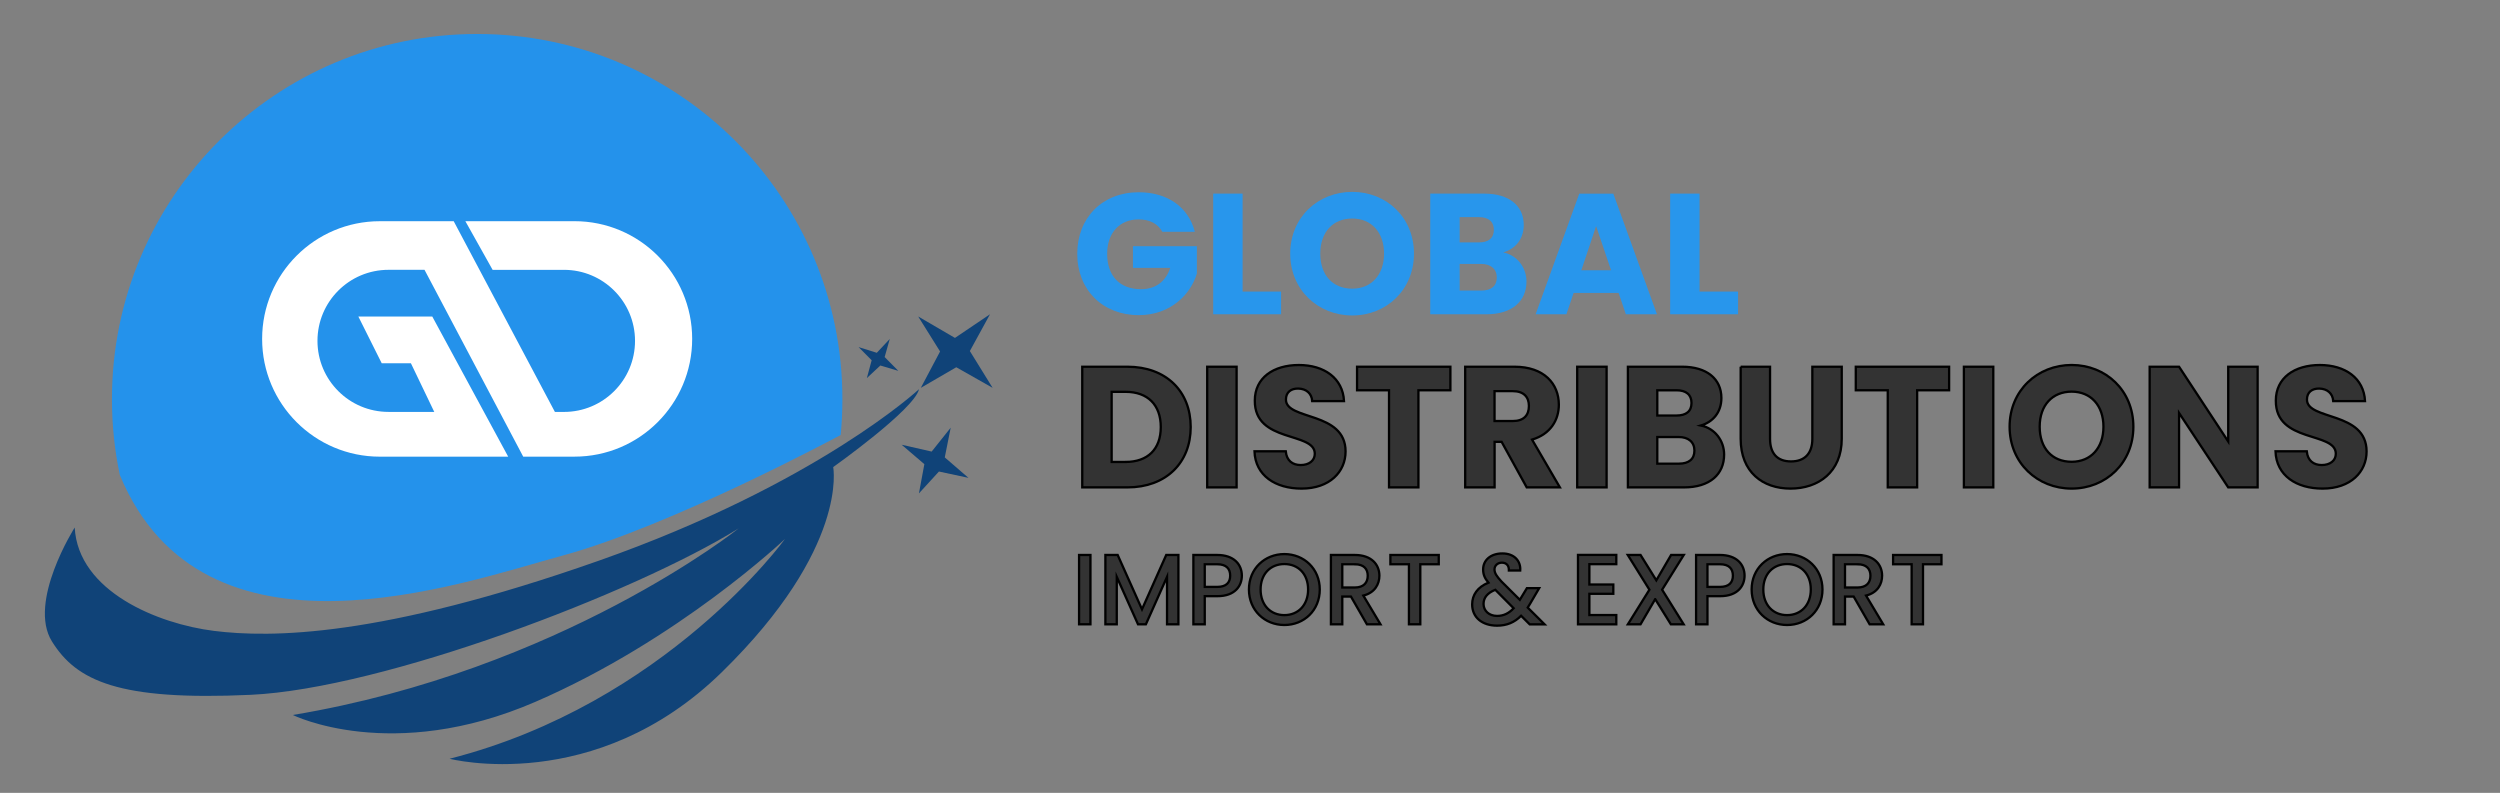 <?xml version="1.0" encoding="UTF-8"?> <svg xmlns="http://www.w3.org/2000/svg" id="Layer_1" data-name="Layer 1" viewBox="0 0 1080 342.51"><rect x="0" y="0" width="1080" height="342.51" fill="#808080" stroke="none"/><g><path d="M363.92,172.46c0,5.21-.25,10.37-.75,15.46h0s-72.84,39.22-120.14,52.09c-43.64,11.86-155.27,52.09-191.27-34.82-2.23-10.56-3.4-21.51-3.4-32.73C48.35,85.33,118.99,14.68,206.13,14.68s157.79,70.65,157.79,157.78Z" style="fill: #2492eb;"></path><path d="M397.03,168.11s-43.89,40.87-138.49,74.16c-94.6,33.3-141.89,33.3-166.11,30.27-24.22-3.03-58.65-17.03-60.16-44.65,0,0-20.43,32.16-9.84,49.19,10.59,17.03,28.76,25.73,85.89,23.08,57.14-2.65,165.73-43.89,210.76-71.89,0,0-76.81,61.3-192.6,80.6,0,0,42.76,21.19,104.81-5.68,62.06-26.87,107.84-70.38,107.84-70.38,0,0-51.46,71.14-144.92,94.97,0,0,62.81,16.27,117.68-37.46,54.87-53.73,48.05-88.54,48.05-88.54,0,0,35.19-24.97,37.08-33.68Z" style="fill: #104378;"></path><polygon points="427.68 135.76 412.54 145.98 396.65 136.71 406.11 151.84 397.79 167.55 413.11 158.65 428.81 167.55 418.98 151.65 427.68 135.76" style="fill: #104378;"></polygon><polygon points="410.7 184.76 402.48 195.08 389.52 192.13 399.32 200.52 396.98 213.14 405.62 203.7 418.37 206.43 408.14 197.6 410.7 184.76" style="fill: #104378;"></polygon><polygon points="384.38 146.42 378.78 152.41 370.9 149.94 376.56 155.62 374.49 163.32 380.3 157.9 388.07 160.21 382.17 154.24 384.38 146.42" style="fill: #104378;"></polygon><path d="M154.8,136.75h31.95l32.79,60.53h-55.44c-28.09,0-50.86-22.77-50.86-50.86h0c0-28.09,22.77-50.86,50.86-50.86h31.9s43.72,82.39,43.72,82.39h3.92c16.95,0,30.69-13.74,30.69-30.69h0c0-16.95-13.74-30.69-30.69-30.69h-30.83s-11.77-21.02-11.77-21.02h47.12c28.09,0,50.86,22.77,50.86,50.86h0c0,28.09-22.77,50.86-50.86,50.86h-22.13s-42.64-80.71-42.64-80.71h-15.55c-16.95,0-30.69,13.74-30.69,30.69h0c0,16.95,13.74,30.69,30.69,30.69h19.76s-10.09-21.02-10.09-21.02h-12.61l-10.09-20.18Z" style="fill: #fff;"></path></g><g><g><path d="M516.16,100.13h-14.03c-1.93-3.49-5.5-5.35-10.25-5.35-8.17,0-13.59,5.79-13.59,14.85,0,9.65,5.5,15.3,14.63,15.3,6.31,0,10.69-3.34,12.62-9.21h-16.11v-9.36h27.62v11.81c-2.67,8.98-11.36,17.97-25.1,17.97-15.59,0-26.58-10.91-26.58-26.51s10.92-26.58,26.51-26.58c12.47,0,21.53,6.39,24.28,17.08Z" style="fill: #2896ec;"></path><path d="M536.8,83.64v42.32h16.63v9.8h-29.33v-52.12h12.7Z" style="fill: #2896ec;"></path><path d="M584.17,136.28c-14.78,0-26.8-11.06-26.8-26.73s12.03-26.66,26.8-26.66,26.66,10.99,26.66,26.66-11.88,26.73-26.66,26.73ZM584.17,124.7c8.32,0,13.74-6.01,13.74-15.15s-5.42-15.15-13.74-15.15-13.81,5.87-13.81,15.15,5.35,15.15,13.81,15.15Z" style="fill: #2896ec;"></path><path d="M642.15,135.77h-24.28v-52.12h23.46c10.62,0,16.93,5.27,16.93,13.51,0,6.31-3.79,10.4-8.84,11.88,6.09,1.26,10.02,6.61,10.02,12.55,0,8.61-6.31,14.18-17.3,14.18ZM638.89,93.81h-8.32v10.91h8.32c4.16,0,6.46-1.86,6.46-5.42s-2.3-5.49-6.46-5.49ZM639.78,114.01h-9.21v11.51h9.36c4.23,0,6.68-1.93,6.68-5.64s-2.6-5.87-6.83-5.87Z" style="fill: #2896ec;"></path><path d="M699.25,126.56h-19.45l-3.12,9.21h-13.29l18.86-52.12h14.7l18.86,52.12h-13.44l-3.12-9.21ZM689.52,97.68l-6.38,19.08h12.84l-6.46-19.08Z" style="fill: #2896ec;"></path><path d="M734.21,83.64v42.32h16.63v9.8h-29.33v-52.12h12.7Z" style="fill: #2896ec;"></path></g><g><path d="M514.38,184.49c0,15.44-10.69,26.06-27.32,26.06h-19.53v-52.12h19.53c16.63,0,27.32,10.54,27.32,26.06ZM486.24,199.56c9.58,0,15.22-5.49,15.22-15.07s-5.64-15.22-15.22-15.22h-6.01v30.29h6.01Z" style="fill: #333; stroke: #000; stroke-miterlimit: 10;"></path><path d="M521.51,158.43h12.7v52.12h-12.7v-52.12Z" style="fill: #333; stroke: #000; stroke-miterlimit: 10;"></path><path d="M562.27,211.07c-11.21,0-19.97-5.57-20.34-16.11h13.51c.37,4.01,2.9,5.94,6.46,5.94s6.09-1.86,6.09-4.9c0-9.65-26.06-4.46-25.91-22.94,0-9.88,8.09-15.37,19.01-15.37s19.01,5.64,19.53,15.59h-13.74c-.22-3.34-2.6-5.35-6.01-5.42-3.04-.07-5.35,1.48-5.35,4.75,0,9.06,25.76,4.97,25.76,22.42,0,8.76-6.83,16.04-19.01,16.04Z" style="fill: #333; stroke: #000; stroke-miterlimit: 10;"></path><path d="M586.25,158.43h40.32v10.17h-13.81v41.95h-12.7v-41.95h-13.81v-10.17Z" style="fill: #333; stroke: #000; stroke-miterlimit: 10;"></path><path d="M654.26,158.43c12.77,0,19.16,7.35,19.16,16.41,0,6.53-3.56,12.7-11.58,15.07l12.03,20.64h-14.33l-10.84-19.68h-3.04v19.68h-12.7v-52.12h21.31ZM653.51,168.97h-7.87v12.92h7.87c4.75,0,6.98-2.45,6.98-6.53,0-3.86-2.23-6.39-6.98-6.39Z" style="fill: #333; stroke: #000; stroke-miterlimit: 10;"></path><path d="M681.35,158.43h12.7v52.12h-12.7v-52.12Z" style="fill: #333; stroke: #000; stroke-miterlimit: 10;"></path><path d="M727.53,210.55h-24.28v-52.12h23.46c10.62,0,16.93,5.27,16.93,13.51,0,6.31-3.79,10.39-8.84,11.88,6.09,1.26,10.02,6.61,10.02,12.55,0,8.61-6.31,14.18-17.3,14.18ZM724.27,168.6h-8.32v10.91h8.32c4.16,0,6.46-1.86,6.46-5.42s-2.3-5.49-6.46-5.49ZM725.16,188.79h-9.21v11.51h9.36c4.23,0,6.68-1.93,6.68-5.64s-2.6-5.87-6.83-5.87Z" style="fill: #333; stroke: #000; stroke-miterlimit: 10;"></path><path d="M751.96,158.43h12.7v31.18c0,6.16,3.04,9.73,9.06,9.73s9.21-3.56,9.21-9.73v-31.18h12.7v31.11c0,14.4-10.1,21.53-22.13,21.53s-21.53-7.13-21.53-21.53v-31.11Z" style="fill: #333; stroke: #000; stroke-miterlimit: 10;"></path><path d="M801.7,158.43h40.32v10.17h-13.81v41.95h-12.7v-41.95h-13.81v-10.17Z" style="fill: #333; stroke: #000; stroke-miterlimit: 10;"></path><path d="M848.4,158.43h12.7v52.12h-12.7v-52.12Z" style="fill: #333; stroke: #000; stroke-miterlimit: 10;"></path><path d="M894.95,211.07c-14.78,0-26.8-11.06-26.8-26.73s12.03-26.66,26.8-26.66,26.66,10.99,26.66,26.66-11.88,26.73-26.66,26.73ZM894.95,199.49c8.32,0,13.74-6.01,13.74-15.15s-5.42-15.15-13.74-15.15-13.81,5.87-13.81,15.15,5.35,15.15,13.81,15.15Z" style="fill: #333; stroke: #000; stroke-miterlimit: 10;"></path><path d="M975.29,158.43v52.12h-12.7l-21.24-32.15v32.15h-12.7v-52.12h12.7l21.24,32.3v-32.3h12.7Z" style="fill: #333; stroke: #000; stroke-miterlimit: 10;"></path><path d="M1003.35,211.07c-11.21,0-19.97-5.57-20.34-16.11h13.51c.37,4.01,2.9,5.94,6.46,5.94s6.09-1.86,6.09-4.9c0-9.65-26.06-4.46-25.91-22.94,0-9.88,8.09-15.37,19.01-15.37s19.01,5.64,19.53,15.59h-13.74c-.22-3.34-2.6-5.35-6.01-5.42-3.04-.07-5.35,1.48-5.35,4.75,0,9.06,25.76,4.97,25.76,22.42,0,8.76-6.83,16.04-19.01,16.04Z" style="fill: #333; stroke: #000; stroke-miterlimit: 10;"></path></g><g><path d="M466.16,239.75h4.91v29.95h-4.91v-29.95Z" style="fill: #333; stroke: #000; stroke-miterlimit: 10;"></path><path d="M477.53,239.75h5.3l10.51,23.48,10.47-23.48h5.26v29.95h-4.91v-20.51l-9.14,20.51h-3.4l-9.18-20.51v20.51h-4.91v-29.95Z" style="fill: #333; stroke: #000; stroke-miterlimit: 10;"></path><path d="M525.88,257.55h-5.43v12.15h-4.91v-29.95h10.34c7.11,0,10.6,4.05,10.6,8.92,0,4.27-2.8,8.88-10.6,8.88ZM525.88,253.54c3.83,0,5.56-1.85,5.56-4.87s-1.72-4.91-5.56-4.91h-5.43v9.78h5.43Z" style="fill: #333; stroke: #000; stroke-miterlimit: 10;"></path><path d="M554.84,270c-8.45,0-15.3-6.33-15.3-15.34s6.85-15.3,15.3-15.3,15.3,6.33,15.3,15.3-6.76,15.34-15.3,15.34ZM554.84,265.73c5.95,0,10.26-4.31,10.26-11.07s-4.31-10.99-10.26-10.99-10.26,4.22-10.26,10.99,4.31,11.07,10.26,11.07Z" style="fill: #333; stroke: #000; stroke-miterlimit: 10;"></path><path d="M585.3,239.75c7.11,0,10.6,4.09,10.6,8.96,0,3.53-1.9,7.33-6.94,8.58l7.41,12.41h-5.86l-6.89-11.98h-3.75v11.98h-4.91v-29.95h10.34ZM585.3,243.76h-5.43v10.04h5.43c3.83,0,5.56-2.11,5.56-5.08s-1.72-4.96-5.56-4.96Z" style="fill: #333; stroke: #000; stroke-miterlimit: 10;"></path><path d="M600.64,239.75h20.9v4.01h-7.97v25.94h-4.91v-25.94h-8.01v-4.01Z" style="fill: #333; stroke: #000; stroke-miterlimit: 10;"></path><path d="M651.83,246.43c.09-2.2-1.16-3.36-3.02-3.36s-3.19,1.29-3.19,2.89.91,2.97,3.02,5.26l7.93,7.89,3.06-5.04h5.3l-3.88,6.64c-.34.6-.73,1.21-1.08,1.77l7.28,7.24h-6.42l-3.71-3.71c-2.89,2.89-6.21,4.27-10.38,4.27-6.46,0-10.77-3.58-10.77-9.18,0-4.05,2.28-7.45,7.02-9.39-1.68-2.03-2.28-3.62-2.28-5.73,0-3.92,3.19-6.89,8.32-6.89s8.01,3.27,7.71,7.37h-4.91ZM653.9,262.76l-7.93-7.97c-3.49,1.38-5.08,3.45-5.08,6.12,0,2.89,2.33,5.17,5.86,5.17,2.8,0,5.08-1.12,7.15-3.32Z" style="fill: #333; stroke: #000; stroke-miterlimit: 10;"></path><path d="M698.24,243.72h-11.63v8.79h10.34v4.01h-10.34v9.18h11.63v4.01h-16.55v-29.99h16.55v4.01Z" style="fill: #333; stroke: #000; stroke-miterlimit: 10;"></path><path d="M715.04,258.84l-6.33,10.86h-5.47l9.31-14.95-9.35-15h5.52l6.81,10.95,6.38-10.95h5.47l-9.35,15,9.31,14.95h-5.52l-6.76-10.86Z" style="fill: #333; stroke: #000; stroke-miterlimit: 10;"></path><path d="M743.05,257.55h-5.43v12.15h-4.91v-29.95h10.34c7.11,0,10.6,4.05,10.6,8.92,0,4.27-2.8,8.88-10.6,8.88ZM743.05,253.54c3.83,0,5.56-1.85,5.56-4.87s-1.72-4.91-5.56-4.91h-5.43v9.78h5.43Z" style="fill: #333; stroke: #000; stroke-miterlimit: 10;"></path><path d="M772.01,270c-8.45,0-15.3-6.33-15.3-15.34s6.85-15.3,15.3-15.3,15.3,6.33,15.3,15.3-6.76,15.34-15.3,15.34ZM772.01,265.73c5.95,0,10.26-4.31,10.26-11.07s-4.31-10.99-10.26-10.99-10.26,4.22-10.26,10.99,4.31,11.07,10.26,11.07Z" style="fill: #333; stroke: #000; stroke-miterlimit: 10;"></path><path d="M802.47,239.75c7.11,0,10.6,4.09,10.6,8.96,0,3.53-1.9,7.33-6.94,8.58l7.41,12.41h-5.86l-6.89-11.98h-3.75v11.98h-4.91v-29.95h10.34ZM802.47,243.76h-5.43v10.04h5.43c3.83,0,5.56-2.11,5.56-5.08s-1.72-4.96-5.56-4.96Z" style="fill: #333; stroke: #000; stroke-miterlimit: 10;"></path><path d="M817.81,239.75h20.9v4.01h-7.97v25.94h-4.91v-25.94h-8.01v-4.01Z" style="fill: #333; stroke: #000; stroke-miterlimit: 10;"></path></g></g></svg> 